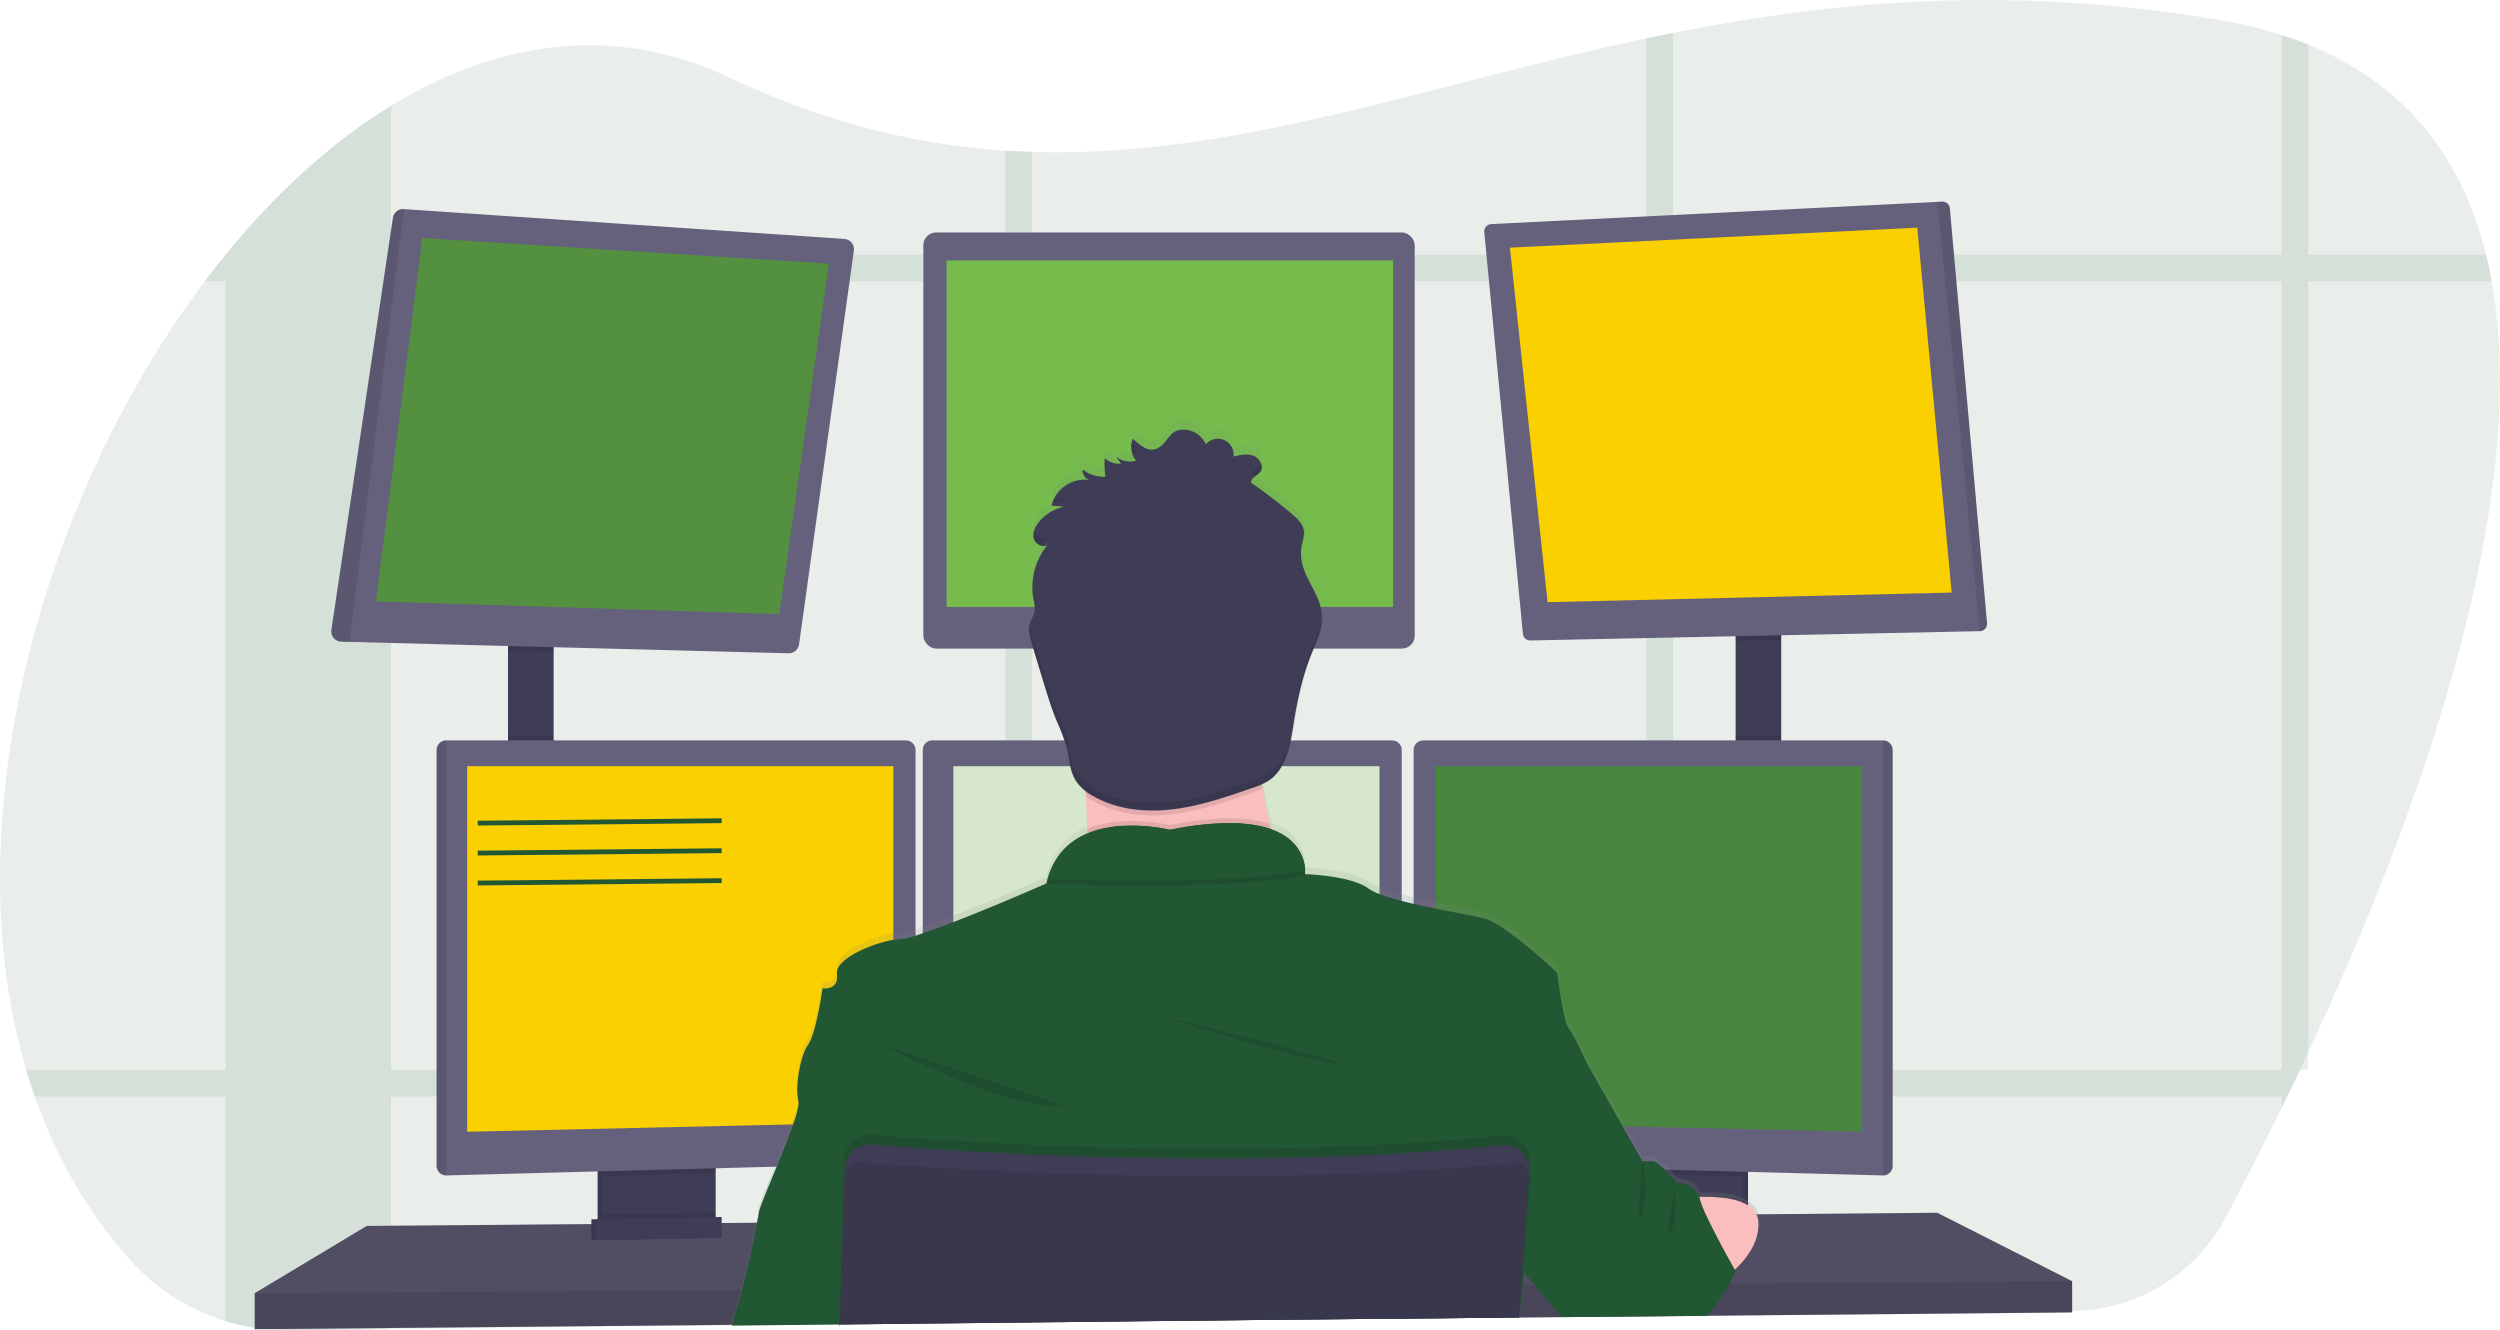 <svg data-name="Layer 1" xmlns="http://www.w3.org/2000/svg" width="1041.32" height="554.17"><defs><linearGradient id="prefix__a" x1="597.75" y1="725.44" x2="597.75" y2="347.69" gradientUnits="userSpaceOnUse"><stop offset="0" stop-color="gray" stop-opacity=".25"/><stop offset=".54" stop-color="gray" stop-opacity=".12"/><stop offset="1" stop-color="gray" stop-opacity=".1"/></linearGradient></defs><path d="M961.48 438.21q-1.74 3.75-3.47 7.4-2.7 5.67-5.33 11.12c-.78 1.61-1.56 3.19-2.32 4.77-8.6 17.57-16.63 33.11-23.45 45.89a73.21 73.21 0 01-63.81 38.7l-151.65 1.65h-1.6l-13 .14-11.12.12-34.1.37h-1.38l-17.36.19h-.53l-107 1.16-95.51 1-11.11.12-69 .75h-.08l-44.75.48h-.48l-141.5 1.53-42.33.46a88.07 88.07 0 01-26.67-3.82 86.39 86.39 0 01-39.09-24.75c-18.18-20.03-31.43-43.4-40.33-68.76q-1.93-5.49-3.6-11.12c-30.81-104.15 6.75-238.52 74.35-328.44q4.25-5.64 8.64-11l.07-.08c20.79-25.52 44.1-46.84 68.93-62 44-26.91 92.75-34.49 140.7-11.9 40.57 19.12 78.45 28.11 115.17 30.55 3.71.24 7.42.42 11.11.53 84.23 2.65 163.17-27.7 255.87-47.29 3.69-.78 7.39-1.55 11.12-2.28C763 .54 836.36-6.4 923.6 8.19a189.09 189.09 0 0126.76 6.4q5.77 1.86 11.12 4c41.64 16.94 64.35 48.24 74 87.46q1.37 5.46 2.37 11.11c17.11 94.34-33 228.16-76.37 321.05z" fill="#215732" opacity=".1"/><g opacity=".1" fill="#215732"><path d="M162.9 44.09v509.62l-42.33.46a88.07 88.07 0 01-26.67-3.82V106.09h.07c20.79-25.55 44.1-46.87 68.93-62z"/><path d="M1037.9 117.17H85.26q4.25-5.64 8.64-11v-.08h941.63q1.37 5.43 2.37 11.08z"/><path d="M961.48 18.6v427h-3.47q-2.7 5.67-5.33 11.12c-.78 1.61-1.56 3.19-2.32 4.77V14.56q5.77 1.86 11.12 4.04zM696.87 13.67v534.25l-11.12.12V15.95c3.69-.78 7.39-1.55 11.12-2.28zM429.88 63.24v487.58l-11.11.12V62.71c3.71.24 7.42.38 11.11.53z"/><path d="M958.01 445.61q-2.7 5.67-5.33 11.12H14.51q-1.93-5.49-3.6-11.12z"/></g><path fill="#3f3d56" d="M211.6 265.83h19v57.66h-19zM722.93 262.83h19v61h-19z"/><path fill="#65617d" d="M863.1 533.65v13l-151.92 1.4-1.62.03-57.74.53-1.38.02-17.55.15h-.52l-106.98.99-175.61 1.63h-.15l-44.65.42-.48.01-198.4 1.82v-15l46.65-28 93.6-.78 2-.01.66-.01 2-.03 44.94-.37 2.01-.01.64-.01 2-.01 14.41-.12.38-.01 35.55-.3h.29l277.4-2.34 6.79-.05h.68l5.18-.05 37.65-.31 2-.03 1.85-.02h.96l11.71-.09 2.32-.03 3.11-.02 9.75-.09 15.47-.13 2-.02 3.48-.02h.65l74.71-.64 56.16 28.5z"/><path opacity=".2" d="M863.1 533.65v13l-151.92 1.4-1.62.03-57.74.53-1.38.02-17.55.15h-.52l-106.98.99-175.61 1.63h-.15l-44.65.42-.48.01-198.4 1.82v-15l46.65-28 93.6-.78 2-.01.66-.01 2-.03 44.94-.37 2.01-.01.64-.01 2-.01 14.41-.12.38-.01 35.55-.3h.29l277.4-2.34 6.79-.05h.68l5.18-.05 37.65-.31 2-.03 1.85-.02h.96l11.71-.09 2.32-.03 3.11-.02 9.75-.09 15.47-.13 2-.02 3.48-.02h.65l74.71-.64 56.16 28.5z"/><path d="M296.1 483.66v24.49a6.13 6.13 0 01-3.5 5.54 6 6 0 01-2.5.6l-34.9.74a6 6 0 01-2.7-.57 6.12 6.12 0 01-3.57-5.57v-25.23z" fill="#3f3d56"/><path d="M296.1 483.66v24.49a6.13 6.13 0 01-3.5 5.54 6 6 0 01-2.5.6l-34.9.74a6 6 0 01-2.7-.57 6.12 6.12 0 01-3.57-5.57v-25.23z" opacity=".1"/><path d="M298.1 483.66v24.49a6.13 6.13 0 01-3.5 5.54 6 6 0 01-2.5.6l-34.9.74a6 6 0 01-2.7-.57 6.12 6.12 0 01-3.57-5.57v-25.23zM680.93 483.66h47.17v31.5h-47.17z" fill="#3f3d56"/><path opacity=".1" d="M680.93 483.66h47.17v31.5h-47.17z"/><path fill="#3f3d56" d="M678.93 483.66h47.17v31.5h-47.17z"/><path opacity=".1" d="M230.6 265.82v5.73l-19-.49v-5.24h19z"/><path d="M355.66 104.4l-22.83 164a4.3 4.3 0 01-4.37 3.71l-182.8-4.74-3.47-.09a4.3 4.3 0 01-4.16-4.87l25.63-171.68a4.3 4.3 0 014.54-3.63l183.46 12.42a4.29 4.29 0 014 4.88z" fill="#65617d"/><path fill="#53903F" d="M175.93 99.16L156.6 250.49l168 5.33 20.66-146-169.33-10.66z"/><rect x="384.6" y="96.82" width="204.67" height="173.33" rx="5.33" ry="5.33" fill="#65617d"/><path fill="#75BC4D" d="M394.26 108.49h186v144.33h-186z"/><path opacity=".1" d="M741.93 262.82v3.79l-19 .39v-4.18h19z"/><path d="M827.66 259.62a3.08 3.08 0 01-3 3.28l-187.2 3.87a3.08 3.08 0 01-3.13-2.79L618.24 96.7a3.08 3.08 0 012.92-3.37l185.78-9.24 2-.1a3.07 3.07 0 013.22 2.8z" fill="#65617d"/><path fill="#fad000" d="M628.93 103.16l169.67-8.34 14.33 152-168.33 4-15.67-147.66z"/><path d="M827.66 259.62a3.08 3.08 0 01-3 3.28L806.94 84.09l2-.1a3.07 3.07 0 013.22 2.8zM168.23 87.09l-22.57 180.28-3.47-.09a4.3 4.3 0 01-4.16-4.87l25.63-171.68a4.3 4.3 0 014.57-3.64zM211.6 306.41h19v17.08h-19zM298.1 483.65v4.97l-47.17 1.26v-6.23h47.17z" opacity=".1"/><path d="M381.35 312.36v168.2a4 4 0 01-3.85 3.95l-191.65 5.1h-.05a4 4 0 01-3.95-3.95v-173.3a4 4 0 013.95-3.95h191.6a4 4 0 013.95 3.95z" fill="#65617d"/><path d="M185.85 308.41v181.2h-.05a4 4 0 01-3.95-3.95v-173.3a4 4 0 013.95-3.95z" opacity=".1"/><path fill="#fad000" d="M194.6 319.15h177.5V467.4l-177.5 4V319.15z"/><path opacity=".1" d="M722.93 306.41h19v17.42h-19zM726.1 483.65v6.41l-47.17-1.26v-5.15h47.17z"/><path d="M788.35 312.36v173.3a4 4 0 01-4 3.95l-191.69-5.1a4 4 0 01-3.85-3.95v-168.2a4 4 0 013.95-3.95h191.6a4 4 0 013.99 3.95z" fill="#65617d"/><path d="M788.35 312.36v173.3a4 4 0 01-4 3.95v-181.2a4 4 0 014 3.95z" opacity=".1"/><path fill="#488640" d="M775.6 319.15H598.1V467.4l177.5 4V319.15z"/><path d="M583.85 312.36v168.2a4 4 0 01-3.85 3.95l-191.65 5.1a4 4 0 01-4-3.95v-173.3a4 4 0 013.95-3.95h191.6a4 4 0 013.95 3.95z" fill="#65617d"/><path fill="#d6e7cc" d="M397.1 319.15h177.5V467.4l-177.5 4V319.15z"/><path opacity=".1" d="M863.1 533.65v13l-151.92 1.4-1.62.03-57.74.53-1.38.02-17.55.15h-.52l-106.98.99-175.61 1.63h-.15l-44.65.42-.48.01-198.4 1.82v-15l202.51-1.33h.48l40.99-.28h.19l283.08-1.87h.29l.17-.01h.47l4.79-.03h1.46l74.49-.5 4.4-.02.98-.01 142.7-.95z"/><circle cx="487.26" cy="272.16" r="51.33" fill="#fbbebe"/><path d="M383.74 725.09c0-.11.06-.23.1-.35 1-3.59 2.78-9.66 4.11-14.51.17-.6.33-1.19.48-1.75 1.47-5.47 4.33-18.28 5.92-26.27.56-2.81 1-5 1.09-6.1.2-1.69 3.21-8.92 6.62-17.23 2.39-5.84 5-12.22 6.91-17.6a61.38 61.38 0 002.93-9.85 5.1 5.1 0 000-2.13 14.69 14.69 0 01-.48-3.5c-.23-6.2 1.62-16 4.48-20.11 3.5-5 6-23.66 6-23.66s5.18.75 6-3.53a6.15 6.15 0 00.1-1.4 7.41 7.41 0 00-.09-1.11c-.89-6.24 14.72-12.88 23.5-14.31a19.67 19.67 0 013-.28 27.24 27.24 0 006.25-1.44q1.4-.43 3-1c3.68-1.24 8.08-2.88 12.75-4.68 17.56-6.81 38.82-16 38.82-16 .15-.71.32-1.39.51-2.06a27.71 27.71 0 0116.35-18.93v-2c0-3.45-.15-7-.3-10.54 0-.69-.06-1.38-.1-2.07v-.61-.52c0-.7-.07-1.4-.11-2.09l-.18-.14a16.41 16.41 0 01-3.9-4.2 15.27 15.27 0 01-1.42-3c-1.25-3.39-1.54-7.17-2.38-10.75l-.18-.74a84 84 0 00-4-10.58c-2.21-5.42-3.91-11-5.6-16.65q-1.54-5.13-3.11-10.28l-1.58-5.24c-.3-1-.6-2-.83-3a13.27 13.27 0 01-.26-1.4 10 10 0 01.24-4.61 32.09 32.09 0 011.32-3 7.87 7.87 0 00.5-1.38 3 3 0 00.08-.32 5.65 5.65 0 00.11-1.08 18.46 18.46 0 00-.52-3.89.07.07 0 010-.05 2.56 2.56 0 00-.05-.27 25.48 25.48 0 01-.36-3 28.45 28.45 0 013.47-15.57l.19-.36a25.22 25.22 0 011.84-2.78c.31-.42.63-.82 1-1.22-1.4 1.34-3.7.75-5-.69a3.61 3.61 0 01-.55-.75 3.81 3.81 0 01-.23-.45c-.05-.12-.09-.25-.13-.38-.7-2.45.52-5.06 2.12-7.05a18.49 18.49 0 015.74-4.7 3.84 3.84 0 01.4-.21 17.12 17.12 0 012.64-1.06 15.06 15.06 0 011.63-.44l-3.71-.34-1.5-.14a14.49 14.49 0 0113-10.91h1.08a11.73 11.73 0 011.57.13 4.44 4.44 0 01-2.65-4.33 14.41 14.41 0 009.19 3.06h.38a30 30 0 01-.34-3.27 33.19 33.19 0 010-4.46 8.44 8.44 0 006.78 2.26l-2.08-2.9a9.49 9.49 0 006.56 2.05l.48-.05a7 7 0 001.19-.23h.09c-.19-.24-.36-.49-.53-.75l-.06-.12a9.67 9.67 0 01-1-2.09 6.59 6.59 0 01-.24-.87 8.75 8.75 0 01.45-5.45c3.23 2.7 6.77 6.39 11 3.6s4.37-7.91 11-7.39a10.2 10.2 0 018.41 6.12 6.75 6.75 0 017.67-1.75 6.85 6.85 0 013.88 6.89c2.75-.69 5.71-1.37 8.35-.33s4.34 4.41 2.84 6.66a1.43 1.43 0 01-.14.2c-1.23 1.59-3.95 2.46-3.66 4.46l.42.3 1.3.94q7.65 5.52 14.9 11.6c2.48 2.08 5.12 4.58 5.29 7.83a8.64 8.64 0 01-.24 2.37c-.16.78-.38 1.56-.55 2.34a19.51 19.51 0 00-.34 6.05c.07.59.16 1.17.27 1.76 1.53 7.73 7.71 14.11 8.32 22v.56a17.78 17.78 0 01-.07 2.53c-.46 4.8-2.68 9.41-4.48 14-.11.28-.22.56-.32.84-3.47 9-5.47 18.59-7 28.16a100.26 100.26 0 01-2 10.09 26.73 26.73 0 01-5.09 10.43 16.22 16.22 0 01-3.36 3 18.67 18.67 0 01-2.65 1.41v.06c.11.61.2 1.22.31 1.83.06.32.11.64.17 1a.14.14 0 000 .06c.84 4.73 1.8 9.36 2.81 13.76l.51 2.19c12.6 4.55 14.09 13.87 14.18 17.44a9.64 9.64 0 010 1.43s19 .5 26.5 6a20.34 20.34 0 004.51 2.3 83 83 0 009.25 2.89c1.61.42 3.29.83 5 1.23 3 .69 6.18 1.36 9.25 2 8.19 1.65 15.9 3 19.81 4 9.33 2.36 30.67 22.82 30.67 22.82s2.5 20.64 5 23.65 7 13.59 7 13.59l16.54 29.41 7 12.37h4.5c.62 0 1.84.88 3.21 2.1 1.19 1.06 2.51 2.38 3.67 3.58l1.92 2.05 1.2 1.33s7.27.18 9.24 5.93c5.92-.17 13.19.22 18.28 2.5a14.14 14.14 0 012 1.08 8.68 8.68 0 014.13 5.66 8.34 8.34 0 01.18 1.44v1.7c-.36 7.57-5.29 13.87-9.82 18.11l.32.57s-.15.36-.44 1c-.08.19-.18.4-.29.64-.59 1.26-1.53 3.15-2.76 5.36a63.31 63.31 0 01-9.57 13.17l-.29.3-57.74.53-.17-.2-11.2-13.36-5.57-6.64-.17-.21-.16 1.59-.54 5.3-1.3 12.81-.07.64v.17l-.15 1.48.11-1.48h-.29l-107 1-175.62 1.94v.84h-.14v-.84l-44.75.48z" transform="translate(-79.34 -172.91)" fill="url(#prefix__a)"/><path d="M538.6 377.16s-99.5 12-90 0c3.44-4.34 4.39-17.2 4.2-31.85-.06-4.45-.22-9.06-.45-13.65-1.1-22-3.75-43.5-3.75-43.5s87-41 77-8.5c-4 13.13-2.69 31.57.35 48.88.89 5.05 1.92 10 3 14.7a344.67 344.67 0 009.65 33.92z" fill="#fbbebe"/><path d="M538.6 377.16s-99.5 12-90 0c3.44-4.34 4.39-17.2 4.2-31.85 15.17-6.48 34.47-1.65 34.47-1.65 20.32-4.05 33.35-3.26 41.68-.42a344.67 344.67 0 009.65 33.92z" opacity=".1"/><path d="M349.74 552.53v-.84l175.62-1.91 107-1h.3l-.11 1.48.15-1.48h.19v-.17l1.37-13.45.52-5.09.16-1.59.14-1.33 6.18-20.61 6.18-20.58 5.2-17.33 7.94-26.48s-4.5-10.5-7-13.5-5-23.5-5-23.5-21.34-20.33-30.67-22.67c-3.91-1-11.63-2.33-19.83-4-3.07-.62-6.22-1.28-9.25-2-1.71-.39-3.39-.8-5-1.21a87.91 87.91 0 01-9.25-2.86 20.7 20.7 0 01-4.5-2.29c-7.35-5.39-25.77-6-26.48-6a.42.42 0 010-.07v-.09a10.26 10.26 0 000-1.26c0-.4 0-.87-.09-1.4 0-.16 0-.33-.07-.5-.05-.36-.11-.74-.2-1.14a5 5 0 00-.12-.53 17.21 17.21 0 00-1.25-3.49c-.07-.16-.16-.33-.24-.49a18.25 18.25 0 00-1.7-2.63c-.13-.17-.27-.35-.42-.52a19.58 19.58 0 00-2.72-2.64c-.27-.21-.55-.43-.84-.63a4.67 4.67 0 00-.51-.36l-.89-.58-.83-.48c-.73-.4-1.5-.79-2.34-1.16-.26-.12-.54-.23-.82-.34s-.72-.28-1.09-.42h-.06l-.75-.3a36.7 36.7 0 00-1.76-.53l-.93-.24-1-.23-1-.21c-1-.2-2.07-.38-3.19-.52l-1.14-.14-1.17-.12-1.21-.1-1.72-.1-2-.07a124.68 124.68 0 00-26.24 2.79 72.27 72.27 0 00-18.26-1.68h-.87l-1 .06h-.64l-1.29.12c-.43 0-.87.09-1.3.15s-.88.11-1.31.18l-.66.11c-.65.11-1.31.23-2 .37q-.33.06-.66.15c-.87.19-1.74.42-2.6.68-.43.12-.86.26-1.29.41-.22.06-.43.14-.64.22l-.64.23-.63.25-.75.3c-.38.16-.75.33-1.12.51-.21.09-.42.19-.62.3s-.41.2-.6.31a27.75 27.75 0 00-6.21 4.38l-.51.49-.5.51c-.17.17-.33.35-.49.53a23.82 23.82 0 00-1.82 2.25c-.16.21-.31.42-.46.64a26.69 26.69 0 00-1.72 2.92c-.13.24-.25.49-.37.73a32.7 32.7 0 00-2 5.25q-.28 1-.51 2s-21.17 9.34-38.73 16.1c-4.67 1.8-9.07 3.43-12.75 4.66-1.07.36-2.07.69-3 1a26.7 26.7 0 01-6.25 1.44 19.67 19.67 0 00-3 .28c-8.07 1.31-21.9 7-23.41 12.71a3.69 3.69 0 00-.1 1.4v.11c1 7-6 6-6 6s-2.5 18.5-6 23.5c-2.53 3.6-4.26 11.63-4.48 17.69a19.61 19.61 0 00.44 5.63v.14c.4 1.34-.56 5-2.19 9.69-1.77 5.15-4.35 11.55-6.83 17.59-3.74 9.12-7.26 17.4-7.48 19.22-.09.81-.35 2.26-.71 4.13-1.46 7.62-4.7 22.13-6.3 28-1.19 4.38-2.92 10.38-4.11 14.5 0 .12-.07.24-.1.35l44.83-.44v.84h.14z" fill="#215732"/><path d="M366.1 434.66s57 29.5 77.5 26zM482.1 422.66s55.5 18 74 20.5-74-20.5-74-20.5zM543.66 364.74c-29 5.34-83.6 4.19-107.2 3.38 8.65-31 50.83-20.46 50.83-20.46 52.21-10.42 56.21 11.2 56.37 17.08z" opacity=".1"/><path d="M543.66 362.74c-29 5.34-83.6 4.19-107.2 3.38 8.65-31 50.83-20.46 50.83-20.46 52.21-10.42 56.21 11.2 56.37 17.08z" fill="#215732"/><path d="M697.6 499.41s34.16-5.25 34.83 9.75-17.42 25.48-17.42 25.48z" fill="#fbbebe"/><path d="M525.95 328.54a47 47 0 01-4.5 1.74c-10.78 3.72-21.65 7.47-33 8.83s-23.26.16-33.16-5.5a28.77 28.77 0 01-3-1.95c-1.1-22-3.75-43.5-3.75-43.5s87-41 77-8.5c-3.98 13.13-2.63 31.57.41 48.88z" opacity=".1"/><path d="M473.18 191.93a9.47 9.47 0 01-8.32-1.75l2.08 2.89a8.47 8.47 0 01-6.78-2.25 34.08 34.08 0 00.32 7.75 14.52 14.52 0 01-9.56-3 4.42 4.42 0 002.64 4.31 14.34 14.34 0 00-15.6 10.71l5.22.48a18.47 18.47 0 00-10.44 6.37c-1.6 2-2.82 4.56-2.12 7s4.08 4 5.92 2.26a27.94 27.94 0 00-6.1 22.79 14.47 14.47 0 01.46 5.26c-.33 1.65-1.37 3.08-1.89 4.69-1 2.92-.05 6.09.84 9l4.69 15.42c1.7 5.57 3.39 11.15 5.61 16.54a82.08 82.08 0 014 10.51c1.26 4.84 1.31 10.14 4 14.37a19.93 19.93 0 007.18 6.33c9.89 5.66 21.84 6.86 33.16 5.5s22.18-5.11 32.95-8.83a31 31 0 006.84-3c7.45-4.88 9.11-14.86 10.5-23.65 1.55-9.8 3.62-19.58 7.29-28.8 2.18-5.49 5-11.06 4.52-16.94-.61-7.81-6.79-14.14-8.32-21.82a19 19 0 01.07-7.77 17.66 17.66 0 00.79-4.7c-.17-3.22-2.81-5.7-5.29-7.77q-8.07-6.74-16.66-12.74c-.29-2 2.43-2.86 3.66-4.44 1.74-2.23-.06-5.77-2.7-6.81s-5.6-.36-8.35.33a6.59 6.59 0 00-11.55-5.11 10.2 10.2 0 00-8.42-6.08c-6.63-.52-6.76 4.55-11 7.34s-7.74-.89-11-3.57a9.28 9.28 0 001.36 9.18z" fill="#3f3d56"/><path d="M722.93 529.41s-.89 2.12-2.53 5.19a69 69 0 01-9 13.17l-.27.29h-1.62l-57.74.53h-1.38l-.17-.2-11.2-13.29-4.22-5.01-.17-.21-.36-.42-.2-.24-.26-.31-8.21-9.74 3-12.5 5.11-21.06.13-.51 1-4 .71-3 2.38-9.78 8.16-33.65 14.5 7.5 15.29 27 8.21 14.5h4.5c.85 0 2.8 1.64 4.76 3.53.7.67 1.4 1.38 2 2 1.78 1.84 3.19 3.42 3.19 3.42s7.29.16 9.25 5.9a7 7 0 01.25.85 40.3 40.3 0 002.53 6.56c1.29 2.81 2.91 6 4.55 9.19 3.05 5.85 6.15 11.42 7.29 13.44l.14.25z" fill="#215732"/><path d="M637.03 484.26l-.1 1.43v.1l-.17 2.3-1.33 18.51-1.61 22.3-.46 6.28-1 13.44v.17l-107 1-175.59 1.9v.84h-.14v-1.12l.45-14.36.86-28.06.74-23.79.07-2.37a10.53 10.53 0 0111.42-10.17c4.72.4 10.85.89 18.18 1.41l3 .22c42.33 2.94 120.56 6.74 199.5 2 1.66-.09 3.33-.19 5-.31 12.24-.77 24.47-1.76 36.58-3a10.53 10.53 0 0111.6 11.23z" opacity=".1"/><path d="M349.74 552.53v-.84l175.62-1.91 107-1h.3v-.17l1-13.44.43-6 1.64-22.61 1.29-17.9v-.44a10.62 10.62 0 00-.11-2.47.3.3 0 000-.1 10.39 10.39 0 00-2-4.64 10.54 10.54 0 00-9.42-4 937.419 937.419 0 01-36.58 3c-1.67.12-3.34.22-5 .31-78.94 4.69-157.17.89-199.5-2l-3-.22c-7.33-.52-13.46-1-18.18-1.41a10.54 10.54 0 00-11.24 8.53 11 11 0 00-.18 1.64l-.68 22.16-.93 28.07-.44 14.36v1.12z" fill="#3f3d56"/><path d="M637.33 491.27l-1.23 15.33-1.83 22.85-.46 5.72-1 12.81-.06.64v.17l-.15 1.48.11-1.48h-.29l-107 1-175.65 1.9v-.28l.49-14.36 1-28.06.64-18.65a6.36 6.36 0 013.06-5.25 6.25 6.25 0 013.78-.9c2.1.17 4.68.37 7.69.59 4.89.36 10.92.78 17.94 1.22 13 .82 29.31 1.7 48 2.42 52 2 122.2 2.67 188.88-3.17 3-.26 6.1-.55 9.13-.84a6.26 6.26 0 013.48.66 5.16 5.16 0 01.86.54 6.14 6.14 0 012 2.46 3.56 3.56 0 01.25.61 6.28 6.28 0 01.36 2.59zM298.1 504.96v3.19a6.13 6.13 0 01-3.5 5.54l-40.1.77a6.12 6.12 0 01-3.57-5.57v-3z" opacity=".1"/><path fill="#3f3d56" d="M298.6 515.57l-52.25 1v-8.67l52.25-1v8.67z"/><path opacity=".1" d="M298.6 515.57l-52.25 1v-8.67l52.25-1v8.67z"/><path fill="#3f3d56" d="M300.6 515.57l-52.25 1v-8.67l52.25-1v8.67z"/><g opacity=".1"><path d="M473.59 188.65a9.75 9.75 0 01-1.89-4.34 9.49 9.49 0 00.42 4.6 9 9 0 001.47-.26zM460.89 195.29a35.12 35.12 0 01-.37-3.7v3.71zM542.39 228.66a18.34 18.34 0 01.36-2.65 18 18 0 00.8-4.69 6.16 6.16 0 00-.16-1.06c-.17.92-.44 1.84-.64 2.75a19.14 19.14 0 00-.36 5.65zM521.59 197.76l1.09.79a19.71 19.71 0 002.57-2.22 3.67 3.67 0 00.38-3.64 3 3 0 01-.38.64c-1.23 1.58-3.95 2.45-3.66 4.43zM439.42 207.38a12.32 12.32 0 00-.87 2.28 18.16 18.16 0 015-1.89zM453.21 196.5a14.83 14.83 0 01-1.88-1.23 4.25 4.25 0 00.09 1.18 11.86 11.86 0 011.79.05zM550.98 255.42c-.41 4.85-2.67 9.52-4.5 14.12-3.67 9.22-5.74 19-7.29 28.81-1.39 8.79-3 18.77-10.5 23.64a30 30 0 01-6.83 3c-10.78 3.73-21.65 7.47-33 8.83s-23.26.17-33.16-5.49a20 20 0 01-7.18-6.33c-2.67-4.23-2.72-9.53-4-14.37a82.21 82.21 0 00-4-10.52c-2.21-5.38-3.91-11-5.6-16.53q-2.35-7.71-4.69-15.43a28.81 28.81 0 01-1.14-4.75c-.39 2.56.37 5.24 1.14 7.75q2.34 7.73 4.69 15.43c1.69 5.57 3.39 11.15 5.6 16.53a82.21 82.21 0 014 10.52c1.26 4.84 1.31 10.14 4 14.37a20 20 0 007.18 6.33c9.9 5.66 21.84 6.85 33.16 5.49s22.18-5.1 33-8.83a30 30 0 006.83-3c7.45-4.87 9.11-14.85 10.5-23.64 1.55-9.81 3.62-19.59 7.29-28.81 2.18-5.48 5-11.05 4.52-16.94 0-.06-.02-.12-.02-.18zM431.29 251.55v-.11a14 14 0 00-.46-5.25 26.59 26.59 0 01-.39-3.32 27.35 27.35 0 00.39 6.32c.16.78.34 1.57.46 2.36zM434.34 227.09a27.74 27.74 0 012.61-3.67c-1.83 1.75-5.21.19-5.92-2.24a5.83 5.83 0 000 3 4.39 4.39 0 003.31 2.91z"/></g><path d="M684.1 483.66s3.17 11.5 0 21.5 0-21.5 0-21.5zM697.6 495.39s1.33 14.6-1.67 17.19 1.67-17.19 1.67-17.19z" opacity=".1"/><path fill="none" stroke="#215732" stroke-miterlimit="10" stroke-width="2" d="M198.99 342.86l101.61-1M198.99 355.33l101.61-.99M198.99 367.81l101.61-1"/></svg>
